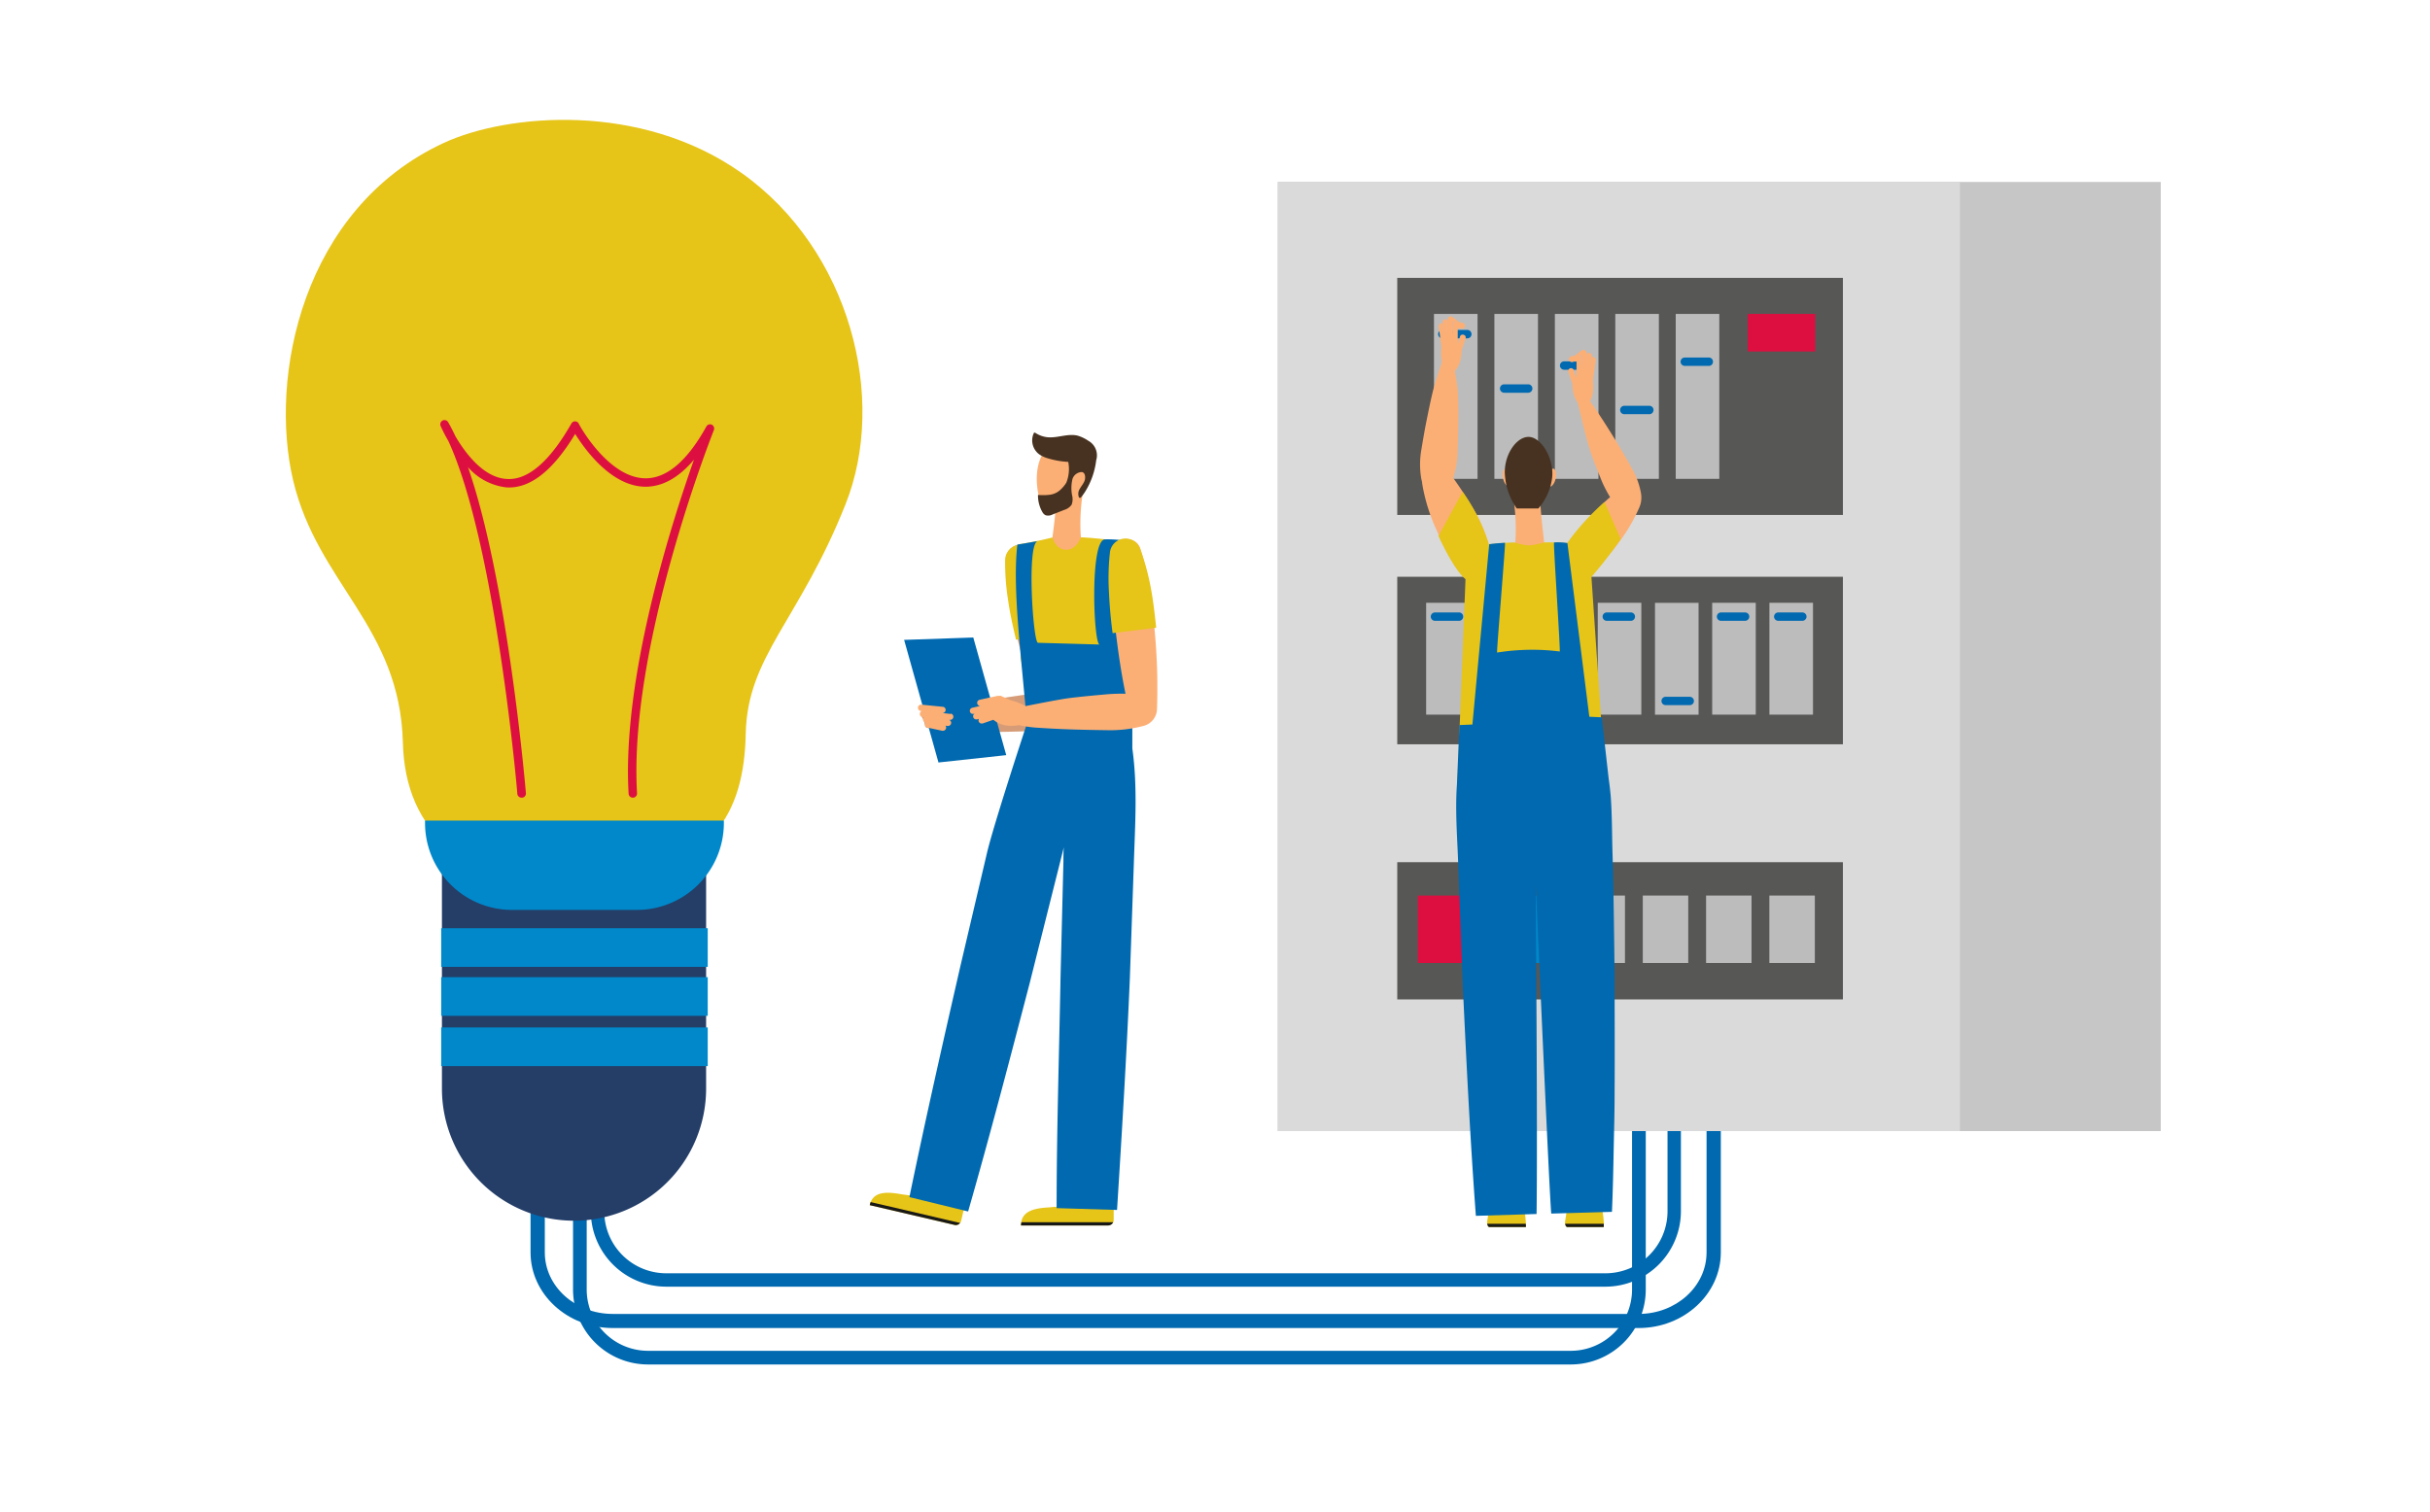 <svg xmlns="http://www.w3.org/2000/svg" viewBox="0 0 450 280"><defs><style>.cls-1{fill:none;}.cls-2{fill:#0069b0;}.cls-3{fill:#c6c6c6;}.cls-4{fill:#dadada;}.cls-5{fill:#575756;}.cls-6{fill:#bcbcbc;}.cls-7{fill:#dd0f40;}.cls-8{fill:#0088ca;}.cls-9{fill:#e6c418;}.cls-10{fill:#181816;}.cls-11{fill:#fcaf75;}.cls-12{fill:#473221;}.cls-13{fill:#d69c77;}.cls-14{fill:#e0b29d;}.cls-15{fill:#243e68;}</style></defs><g id="Livello_2" data-name="Livello 2"><g id="water_plant" data-name="water plant"><rect class="cls-1" width="450" height="280"/><path class="cls-2" d="M303.46,246h-190c-8.39,0-15.21-6.29-15.21-14V140.91h2.64V232c0,6.28,5.64,11.39,12.57,11.39h190c6.93,0,12.57-5.11,12.57-11.39V43.71h2.64V232C318.67,239.7,311.84,246,303.46,246Z"/><path class="cls-2" d="M297.33,238.34H123.41a14,14,0,0,1-14-14V136.62h2.49v87.76a11.48,11.48,0,0,0,11.47,11.48H297.33a11.49,11.49,0,0,0,11.47-11.48V44.47h2.48V224.38A14,14,0,0,1,297.33,238.34Z"/><path class="cls-2" d="M291,252.75H119.89a13.89,13.89,0,0,1-13.77-14V124.25h2.53V238.77a11.36,11.36,0,0,0,11.24,11.45H291a11.35,11.35,0,0,0,11.23-11.45V44.47h2.54v194.3A13.89,13.89,0,0,1,291,252.75Z"/><rect class="cls-3" x="236.63" y="33.7" width="163.51" height="175.82"/><rect class="cls-4" x="236.63" y="33.7" width="126.32" height="175.82"/><rect class="cls-5" x="258.75" y="51.47" width="82.53" height="43.92"/><rect class="cls-5" x="258.75" y="159.71" width="82.53" height="25.42"/><rect class="cls-5" x="258.75" y="106.84" width="82.53" height="31.03"/><rect class="cls-6" x="276.74" y="58.15" width="8.07" height="30.55"/><rect class="cls-6" x="287.94" y="58.15" width="8.07" height="30.55"/><rect class="cls-6" x="299.13" y="58.15" width="8.07" height="30.55"/><rect class="cls-6" x="310.32" y="58.15" width="8.07" height="30.55"/><rect class="cls-7" x="323.65" y="58.15" width="12.5" height="6.96"/><rect class="cls-6" x="265.55" y="58.15" width="8.07" height="30.55"/><path class="cls-2" d="M271.64,62.67h-4.45a.78.78,0,1,1,0-1.55h4.45a.78.78,0,1,1,0,1.55Z"/><rect class="cls-6" x="264.1" y="111.66" width="8.07" height="20.72"/><path class="cls-2" d="M270.19,115h-4.45a.78.78,0,0,1-.78-.78.77.77,0,0,1,.78-.77h4.45a.76.76,0,0,1,.77.77A.77.77,0,0,1,270.19,115Z"/><rect class="cls-6" x="295.88" y="111.66" width="8.07" height="20.72"/><path class="cls-2" d="M302,115h-4.45a.77.77,0,0,1-.77-.78.76.76,0,0,1,.77-.77H302a.77.77,0,0,1,.78.77A.78.78,0,0,1,302,115Z"/><rect class="cls-6" x="306.48" y="111.66" width="8.07" height="20.72" transform="translate(621.03 244.05) rotate(180)"/><path class="cls-2" d="M312.91,130.62h-4.45a.77.77,0,0,1-.78-.77.78.78,0,0,1,.78-.78h4.45a.78.78,0,0,1,.78.78A.77.77,0,0,1,312.91,130.62Z"/><rect class="cls-6" x="317.07" y="111.66" width="8.07" height="20.72"/><path class="cls-2" d="M323.16,115h-4.45a.77.77,0,0,1-.77-.78.76.76,0,0,1,.77-.77h4.45a.77.77,0,0,1,.78.77A.78.78,0,0,1,323.16,115Z"/><rect class="cls-6" x="327.67" y="111.66" width="8.07" height="20.72"/><path class="cls-2" d="M333.76,115h-4.45a.78.78,0,0,1-.78-.78.77.77,0,0,1,.78-.77h4.45a.77.77,0,0,1,.78.77A.78.78,0,0,1,333.76,115Z"/><path class="cls-2" d="M283,72.75h-4.45a.78.78,0,0,1,0-1.56H283a.78.78,0,1,1,0,1.56Z"/><path class="cls-2" d="M294.1,68.49h-4.44a.78.78,0,0,1-.78-.78.77.77,0,0,1,.78-.77h4.44a.77.77,0,0,1,.78.77A.77.77,0,0,1,294.1,68.49Z"/><path class="cls-2" d="M305.34,76.72h-4.45a.78.78,0,1,1,0-1.55h4.45a.78.78,0,1,1,0,1.55Z"/><path class="cls-2" d="M316.4,67.78H312a.78.78,0,0,1-.78-.78.77.77,0,0,1,.78-.77h4.45a.76.76,0,0,1,.77.77A.77.77,0,0,1,316.4,67.78Z"/><rect class="cls-7" x="262.55" y="165.89" width="8.42" height="12.49"/><rect class="cls-8" x="280.78" y="165.89" width="8.42" height="12.49"/><rect class="cls-6" x="292.5" y="165.89" width="8.42" height="12.49"/><rect class="cls-6" x="304.22" y="165.89" width="8.42" height="12.49"/><rect class="cls-6" x="315.94" y="165.89" width="8.42" height="12.49"/><rect class="cls-6" x="327.66" y="165.89" width="8.42" height="12.49"/><path class="cls-9" d="M189.07,227h16.15a1.05,1.05,0,0,0,.93-.6,1.13,1.13,0,0,0,.09-.43v-3.68L198,223.31l-3.67.34c-2.43.13-4.83.53-5.2,2.7A3.64,3.64,0,0,0,189.07,227Z"/><path class="cls-10" d="M189.07,227h16.15a1.05,1.05,0,0,0,.93-.6h-17A3.64,3.64,0,0,0,189.07,227Z"/><path class="cls-9" d="M161.07,223.24l15.73,3.67a1,1,0,0,0,1-.37,1.06,1.06,0,0,0,.19-.4l.84-3.59-8.28-.83-3.65-.5c-2.39-.43-4.83-.59-5.67,1.45A2.93,2.93,0,0,0,161.07,223.24Z"/><path class="cls-10" d="M161.07,223.24l15.73,3.67a1,1,0,0,0,1-.37l-16.57-3.87A2.93,2.93,0,0,0,161.07,223.24Z"/><path class="cls-11" d="M200.85,89.58a35.79,35.79,0,0,0-.71,9.66c.45,4.46-5.65,3.22-5.65,3.22s1.11-7.65.95-8.44S200.85,89.58,200.85,89.58Z"/><path class="cls-11" d="M192.6,85.09c-1.36,3.5-.14,8.4.83,9.32s5.88-1,7.24-4.49-.27-7.38-2.3-8.17S194,81.6,192.6,85.09Z"/><path class="cls-12" d="M192.22,91.68a6.17,6.17,0,0,0,.84,3.22,1.39,1.39,0,0,0,.56.54,1.79,1.79,0,0,0,1.33-.15l2.14-.84a2.47,2.47,0,0,0,1.38-1,3,3,0,0,0,.06-1.73,7.24,7.24,0,0,1,.08-3h0A1.86,1.86,0,0,1,200,87.48c1-.27,1.1,1,.8,1.69-.22.49-.57.9-.83,1.36a1.74,1.74,0,0,0-.19,1.53.28.28,0,0,0,.1.14c.13.07.29,0,.38-.17A8.25,8.25,0,0,0,201,91a14.16,14.16,0,0,0,2-5.74,3.09,3.09,0,0,0-1.49-3.63,6.86,6.86,0,0,0-1.95-.93c-1.79-.44-3.66.45-5.5.3a5,5,0,0,1-2.3-.8.33.33,0,0,0-.19-.06c-.08,0-.13.09-.16.17a3.21,3.21,0,0,0,1,3.82,5.33,5.33,0,0,0,1.71.79,15.51,15.51,0,0,0,3.7.64,6.74,6.74,0,0,1-.36,3.86,6.08,6.08,0,0,1-1,1.22,3.53,3.53,0,0,1-2,1A10.36,10.36,0,0,1,192.22,91.68Z"/><path class="cls-13" d="M186.26,103.63a41.93,41.93,0,0,0,.61,7.38c.36,2.43.94,4.8,1.53,7.18a98.41,98.41,0,0,0,4.5,14l2.48-3.42a20.33,20.33,0,0,0-6.18,0c-2,.3-4.07.59-6.1.95s-4,.71-6.07,1.13-4,.88-6.06,1.41c-.8.21,0,.68.18,1.48.17.64.1,1.07.71,1.12,2.08.16,3.51.62,5.58.68s4.12.08,6.18.06,4.11-.07,6.17-.13a20.1,20.1,0,0,0,6.08-1.1l.33-.12a3.33,3.33,0,0,0,2.15-3.3,98.27,98.27,0,0,0-2.14-14.56c-.51-2.39-1-4.78-1.78-7.11a42,42,0,0,0-2.71-6.9,2.9,2.9,0,0,0-5.46,1.27Z"/><path class="cls-9" d="M196,116.74c-.5-2.43-1-4.87-1.73-7.26a43.33,43.33,0,0,0-2.66-7,2.89,2.89,0,0,0-5.47,1.2,43.6,43.6,0,0,0,.55,7.52c.34,2.47.9,4.89,1.47,7.31Z"/><path class="cls-9" d="M192.53,142.74l16.59,1.4-2-23.77,2.66-19.77c-3.66-.54-6.66-.93-9.61-1.07,0,0-.79,2.31-2.74,2.31s-2.53-2.28-2.53-2.28a64.62,64.62,0,0,1-6.4,1.28l.52,21Z"/><path class="cls-2" d="M177.84,179l5-21.28c1.21-4.92,5.74-18.87,7.34-23.7-1.18-13.7-2.69-25.25-1.78-33.14,1.25-.19,5-.87,3.78-.65-2.11.38-.85,19.13.06,18.84l11.4.32c-1.12.11-1.87-19.19.95-19.48a21.07,21.07,0,0,1,5.1.5v38.23h0c1,7.14.5,14.23.28,21.33l-.74,21.29c-.6,14.19-1.48,28.69-2.37,42.87l-11.19-.34c0-14.21.47-28.71.73-42.92l.53-21.3c0-.87,0-1.74.07-2.62l-1,4-5.33,21.21c-3.68,14.11-7.36,28.22-11.39,42.25l-10.87-2.66C171.37,207.39,174.6,193.17,177.84,179Z"/><polygon class="cls-2" points="186.34 139.88 173.79 141.24 167.43 118.53 180.24 118.09 186.34 139.88"/><path class="cls-11" d="M213.79,116.41c-.22-2.47-.45-5-.87-7.39a48,48,0,0,0-1.72-7.3,2.51,2.51,0,0,0-3.34-1.67,2.87,2.87,0,0,0-1.64,2.31,47.63,47.63,0,0,0-.2,7.54c.08,2.49.36,5,.64,7.43.45,3.74,1,7.48,1.77,11.18a32.41,32.41,0,0,0-3.48.1c-2.22.2-4.44.4-6.67.67-1.52.17-5.36.92-8.34,1.51a12.27,12.27,0,0,0-2.53-1c-.52-.15-1.2-.56-1.82-.76a.54.54,0,0,0-.52-.13l-.17,0a.47.47,0,0,0-.17,0l0,0-3.33.73a.58.58,0,0,0-.43.69.57.57,0,0,0,.55.44l-1.49.35a.58.58,0,0,0-.42.69.57.57,0,0,0,.62.44h.07l.2-.05a.55.55,0,0,0-.27.65.57.57,0,0,0,.62.42l.08,0,.36-.1a.57.57,0,0,0,.56.86l.11,0,2-.69a4.83,4.83,0,0,0,2.59,1.08,6.69,6.69,0,0,0,2.13-.1,22,22,0,0,0,3.12.47c2.23.15,4.47.27,6.7.34s4.47.11,6.7.14a24,24,0,0,0,6.66-.82l.18-.06a3.3,3.3,0,0,0,2.22-3.06A113,113,0,0,0,213.79,116.41Z"/><path class="cls-9" d="M214.11,116.28c-.27-2.48-.54-5-1-7.4a43.65,43.65,0,0,0-2-7.28,2.89,2.89,0,0,0-5.56.68,43.28,43.28,0,0,0-.18,7.54c.11,2.49.34,5,.67,7.46Z"/><path class="cls-11" d="M176.1,132.26l-1.56-.18a.58.58,0,0,0,0-1.16l-3.9-.39a.55.55,0,0,0-.64.52.58.58,0,0,0,.53.65l.19,0a.58.58,0,0,0-.38.49.59.59,0,0,0,.53.65l.25,0a.56.56,0,0,0-.19.33.6.6,0,0,0,.48.68.54.54,0,0,0-.1.23.59.59,0,0,0,.45.7l2.74.59h.12a.6.6,0,0,0,.58-.47.55.55,0,0,0-.12-.48l.38.06h.09a.6.6,0,0,0,.59-.5.59.59,0,0,0-.36-.63l.21,0H176a.59.59,0,0,0,.06-1.17Z"/><path class="cls-11" d="M270.89,105.54a16.18,16.18,0,0,1-2.85-3.48,26.26,26.26,0,0,1-2-3.84,34.09,34.09,0,0,1-2.6-8.22l-.08-.5c0-.25-.1-.55-.15-.78a15.55,15.55,0,0,1,0-5.4c.3-1.77.59-3.55.95-5.32s.71-3.53,1.13-5.29,1.28-4.13,1.8-5.88c.22-.74.3-1.08,1.1-.88.62.16.93.42,1,1,.17,1.82.75,4.37.81,6.18s.08,3.6.05,5.4-.07,3.59-.13,5.38a16.39,16.39,0,0,1-.82,4.61,75.78,75.78,0,0,1,4.32,6.74,26,26,0,0,1,1.74,3.93,15.14,15.14,0,0,1,.86,4.29,2.91,2.91,0,0,1-3,2.86A3.13,3.13,0,0,1,270.89,105.54Z"/><path class="cls-11" d="M289.92,103.15a13.51,13.51,0,0,1,1.61-3.58,24.52,24.52,0,0,1,2.3-3.09,36.7,36.7,0,0,1,4.34-4.39,23.08,23.08,0,0,1-1.51-2.89c-.61-1.52-1.23-3-1.79-4.57-1.13-3.07-2.05-7.52-2.87-10.72-.18-.69-.51-1,.22-1.17a1.14,1.14,0,0,1,1.4.41c2,2.71,4.47,6.59,6.16,9.42.86,1.41,1.66,2.86,2.47,4.29a14.1,14.1,0,0,1,1.66,4.63v.05a4.61,4.61,0,0,1-.28,2.34,31.11,31.11,0,0,1-3.91,6.68,25.93,25.93,0,0,1-2.5,3A14.83,14.83,0,0,1,294,106a2.89,2.89,0,0,1-3.8-1A2.47,2.47,0,0,1,289.92,103.15Z"/><path class="cls-9" d="M297,227.29h-6.79c-.16,0-.32-.25-.38-.6a1.94,1.94,0,0,1,0-.44l.57-3.58,5.2-.34c1,.13,1.26,2.17,1.42,4.36C297,226.87,297,227.07,297,227.29Z"/><path class="cls-10" d="M297,227.29h-6.79c-.16,0-.32-.25-.38-.6H297C297,226.87,297,227.07,297,227.29Z"/><path class="cls-9" d="M282.58,227.29h-6.79c-.17,0-.32-.25-.39-.6a2.85,2.85,0,0,1,0-.44l.57-3.58,5.2-.34c1,.13,1.26,2.17,1.41,4.36A5.47,5.47,0,0,1,282.58,227.29Z"/><path class="cls-10" d="M282.58,227.29h-6.79c-.17,0-.32-.25-.39-.6h7.15A5.47,5.47,0,0,1,282.58,227.29Z"/><path class="cls-11" d="M279.78,89.1a1.17,1.17,0,0,1-.39,1c-.32.06-.87-.6-1.05-1.51s0-1.7.42-1.78a.53.53,0,0,1,.46.2Z"/><path class="cls-11" d="M286.71,89.12a1.18,1.18,0,0,0,.4,1c.3,0,.81-.64,1-1.55s-.06-1.7-.44-1.76a.49.49,0,0,0-.44.22Z"/><path class="cls-11" d="M279.91,90.45a35.93,35.93,0,0,1,.72,9.7c-.46,4.48,5.67,3.24,5.67,3.24s-1.14-9.35-1-10.15S279.91,90.45,279.91,90.45Z"/><path class="cls-12" d="M287.44,88.43a10.62,10.62,0,0,1-2.56,5.76h-4a12,12,0,0,1-2.15-5.76c-.49-3.78,1.94-7.5,4.33-7.5S287.8,85,287.44,88.43Z"/><path class="cls-9" d="M300.13,99.84l-3-6.84a44.85,44.85,0,0,0-6.93,7.62,37.38,37.38,0,0,0-4.27-.14,13.89,13.89,0,0,1-2.82.56,13.17,13.17,0,0,1-2.67-.56c-2.92.1-4.72.36-4.72.36a34.36,34.36,0,0,0-4.87-9.75l-4.46,8.2s2.68,6.07,5,8l0,0-1.59,40,27.61-.62-2.7-39.81A73.28,73.28,0,0,0,300.13,99.84Z"/><path class="cls-2" d="M299,180.53c-.09-7.32-.17-14.64-.37-21.95-.12-3.66-.08-7.32-.34-11q-.15-1.7-.39-3.36l-1.28-11.35-2.3-.1-4.06-32.18a11.41,11.41,0,0,0-2.47-.11c-.17,0,1.21,20.22,1.05,20.2a41,41,0,0,0-11.6.2c-.13,0,1.6-20.35,1.46-20.34-.95.07-1.86.11-2.92.27l-3.11,33.4-2.4.1-.47,11.08c-.37,5.19.14,10.52.27,15.69l.81,21.39c.68,14.25,1.36,28.51,2.43,42.75l11.24-.34c.21-14.28-.17-61.08-.17-61.08.35,7.09,2.53,57.31,2.89,61l11.24-.32c.16-3.66.24-7.32.31-11s.18-7.32.18-11C299.05,195.17,299,187.85,299,180.53Z"/><path class="cls-11" d="M267.51,65.09a.54.54,0,0,1-.52-.47l-.56-4.11a.59.59,0,0,1,.16-.47.51.51,0,0,1,.45-.14l.83.14a.54.54,0,0,1,.43.63.52.52,0,0,1-.6.45l-.12,0,.45,3.37a.54.54,0,0,1-.45.61Z"/><path class="cls-11" d="M268.48,64.23h0a.54.54,0,0,1-.51-.57l.14-4.53a.54.54,0,0,1,.29-.48.53.53,0,0,1,.54.05l1.45,1.08a.55.55,0,0,1,.12.76.51.51,0,0,1-.73.13l-.65-.49L269,63.7A.54.54,0,0,1,268.48,64.23Z"/><path class="cls-11" d="M267.79,64.41a.53.53,0,0,1-.52-.52l-.14-4.18a.56.56,0,0,1,.25-.49.51.51,0,0,1,.53,0l1.46.86a.56.56,0,0,1,.19.75.51.51,0,0,1-.71.2l-.64-.38.11,3.2a.54.54,0,0,1-.51.56Z"/><path class="cls-14" d="M267.12,59.7a.55.55,0,0,1,.26-.48.62.62,0,0,1,.33-.08.68.68,0,0,0-.24.1.5.5,0,0,0-.24.48l.15,3C267.4,63,267.12,59.7,267.12,59.7Z"/><path class="cls-14" d="M268,59.19a.47.47,0,0,1,.22-.42.63.63,0,0,0-.13.36L268,62.34C268,62.63,268,59.19,268,59.19Z"/><path class="cls-11" d="M271,62a.51.51,0,0,0-.64.38L270,63.65c-.18.7.22-2.07-1.33-1.85-1.06.14-1.82,1.6-1.8,3.64,0,3.41,1.8,3.77,1.8,3.77s1.89-.55,2-4.25l.74-2.28A.53.53,0,0,0,271,62Z"/><path class="cls-11" d="M269.37,64.06h0a.55.55,0,0,1-.5-.58l.21-3.38a.56.56,0,0,1,.2-.4.53.53,0,0,1,.42-.11l1.17.22a.54.54,0,0,1,.43.63.53.53,0,0,1-.61.45l-.74-.21,0,2.87A.54.54,0,0,1,269.37,64.06Z"/><path class="cls-14" d="M270.74,59.79l-1.08-.19a.45.45,0,0,0-.4.09.52.52,0,0,0-.21.41l-.15,2.29c0,.22,0-2.39,0-2.39a.6.6,0,0,1,.21-.38.47.47,0,0,1,.42-.1l1.17.25S270.72,59.77,270.74,59.79Z"/><path class="cls-11" d="M294.41,71.26a.53.53,0,0,0,.53-.47l.57-4.06a.54.54,0,0,0-.62-.61l-.86.14a.55.55,0,0,0-.44.63.53.53,0,0,0,.62.44l.13,0-.47,3.33a.55.55,0,0,0,.46.61Z"/><path class="cls-11" d="M293.41,70.4h0a.54.54,0,0,0,.53-.55l-.15-4.49a.53.53,0,0,0-.3-.47.52.52,0,0,0-.55,0L291.45,66a.54.54,0,0,0-.12.76.53.53,0,0,0,.75.12l.67-.48.11,3.48A.54.54,0,0,0,293.41,70.4Z"/><path class="cls-11" d="M294.12,70.59a.54.54,0,0,0,.54-.52l.14-4.14a.53.53,0,0,0-.26-.48.54.54,0,0,0-.55,0l-1.49.85a.54.54,0,1,0,.53.94l.66-.37L293.58,70a.54.54,0,0,0,.52.56Z"/><path class="cls-14" d="M294.81,65.93a.56.56,0,0,0-.27-.48.65.65,0,0,0-.34-.07.54.54,0,0,1,.25.09.5.5,0,0,1,.24.48l-.15,3C294.52,69.14,294.81,65.93,294.81,65.93Z"/><path class="cls-14" d="M293.89,65.42a.47.47,0,0,0-.23-.42.6.6,0,0,1,.14.36l.13,3.18C293.93,68.83,293.89,65.42,293.89,65.42Z"/><path class="cls-11" d="M290.78,68.22a.54.54,0,0,1,.67.38l.38,1.24c.18.69-.24-2,1.36-1.84,1.09.14,1.87,1.58,1.86,3.61,0,3.37-1.86,3.73-1.86,3.73s-1.95-.55-2-4.21l-.76-2.25A.54.54,0,0,1,290.78,68.22Z"/><path class="cls-11" d="M292.49,70.24h0a.54.54,0,0,0,.5-.57l-.21-3.35a.55.55,0,0,0-.2-.39.53.53,0,0,0-.43-.11L291,66a.54.54,0,0,0,.18,1.07l.77-.21,0,2.84A.55.55,0,0,0,292.49,70.24Z"/><path class="cls-14" d="M291.08,66l1.11-.19a.46.46,0,0,1,.42.1.5.5,0,0,1,.21.4l.16,2.27c0,.21,0-2.37,0-2.37a.58.58,0,0,0-.21-.38.53.53,0,0,0-.44-.09l-1.2.24Z"/><path class="cls-15" d="M81.84,131.14h48.92a0,0,0,0,1,0,0v70.52a24.46,24.46,0,0,1-24.46,24.46h0a24.46,24.46,0,0,1-24.46-24.46V131.14a0,0,0,0,1,0,0Z"/><path class="cls-9" d="M82.19,26.47c11.67-5.4,36.43-7.69,55.16,5.59,20.07,14.24,27.06,41.75,19.22,61.37C148,115,138.4,121.52,138.1,135.9s-5.8,26-29,27.37S75,153.93,74.61,137.56C74.05,116,58.82,108.12,54.29,89S55.92,38.65,82.19,26.47Z"/><path class="cls-7" d="M96.58,147.76a.79.79,0,0,1-.78-.72c0-.48-4.06-46.49-12.78-65.37a26,26,0,0,1-1.44-2.81.78.78,0,0,1,1.38-.7c.48.82.94,1.72,1.39,2.68,1.77,3,5.15,7.63,9.47,7.88,3.91.29,8-3.24,12-10.28a.77.77,0,0,1,.67-.39h0a.76.76,0,0,1,.68.41c0,.1,5.42,10.07,12.33,10.14h.06c3.94,0,7.72-3.23,11.25-9.6a.78.78,0,0,1,1-.33.79.79,0,0,1,.39,1c-.16.39-15.85,40-14.23,67.26a.78.78,0,1,1-1.56.1c-1.25-21.18,7.76-49.59,12.1-61.87-2.84,3.35-5.84,5-9,5-6.36-.06-11.25-7-13-9.78-4.11,6.82-8.38,10.19-12.74,9.9a11.06,11.06,0,0,1-7.11-3.75c7.29,21,10.58,58.57,10.73,60.39a.77.77,0,0,1-.7.84Z"/><path class="cls-8" d="M78.71,152h55.34a0,0,0,0,1,0,0v.44a16.11,16.11,0,0,1-16.11,16.11H94.82A16.11,16.11,0,0,1,78.71,152.4V152A0,0,0,0,1,78.71,152Z"/><rect class="cls-8" x="81.7" y="171.94" width="49.36" height="7.16"/><rect class="cls-8" x="81.7" y="181.01" width="49.36" height="7.16"/><rect class="cls-8" x="81.7" y="190.32" width="49.36" height="7.16"/></g></g></svg>